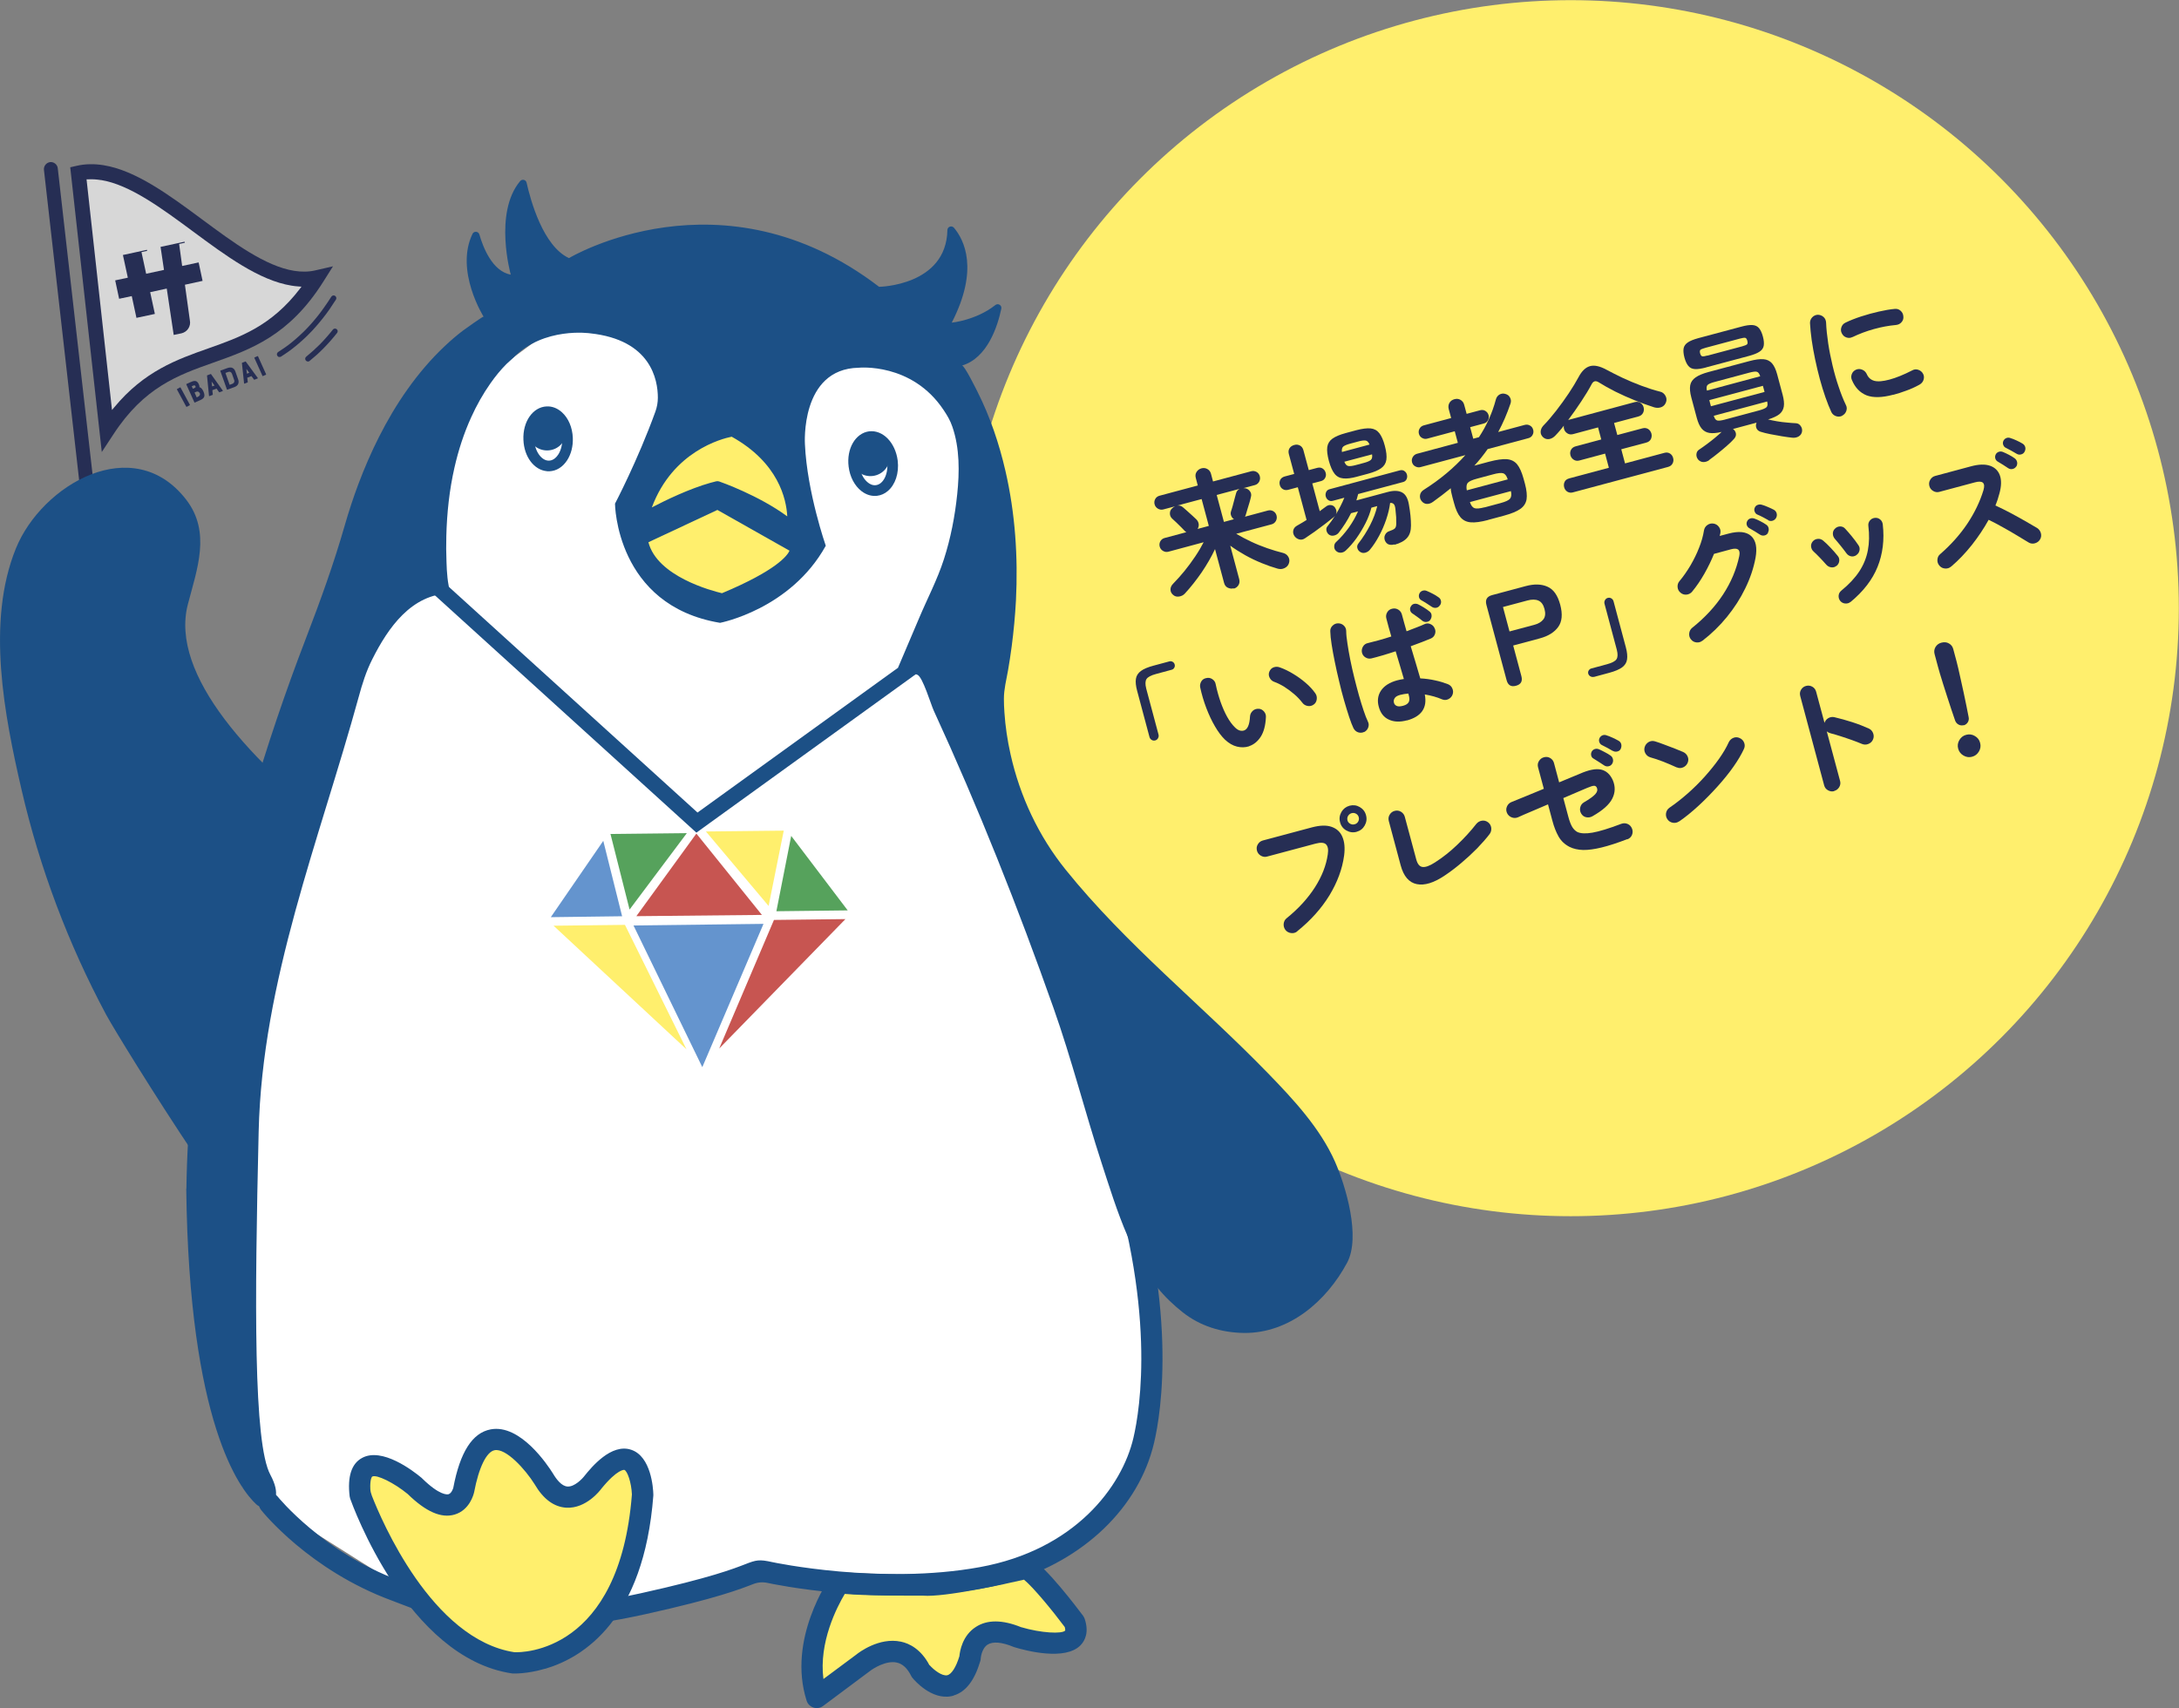 <?xml version="1.0" encoding="UTF-8"?>
<svg id="_レイヤー_2" data-name="レイヤー 2" xmlns="http://www.w3.org/2000/svg" viewBox="0 0 260.31 204.08">
  <rect x="0" y="0" width="260.31" height="204.08" fill="#808080" stroke="none"/>
  <defs>
    <style>
      .cls-1 {
        fill: #1c5086;
      }

      .cls-1, .cls-2, .cls-3, .cls-4, .cls-5, .cls-6, .cls-7, .cls-8 {
        stroke-width: 0px;
      }

      .cls-9 {
        fill: none;
        stroke: #1c5086;
        stroke-miterlimit: 10;
        stroke-width: 1.87px;
      }

      .cls-2 {
        fill: #d7d7d7;
      }

      .cls-3 {
        fill: #6494ce;
      }

      .cls-4 {
        fill: #c75551;
      }

      .cls-5 {
        fill: #ffef6d;
      }

      .cls-6 {
        fill: #56a25c;
      }

      .cls-7 {
        fill: #262e54;
      }

      .cls-8 {
        fill: #fff;
      }
    </style>
  </defs>
  <g id="layout">
    <g>
      <circle class="cls-5" cx="187.64" cy="72.67" r="72.65"/>
      <g>
        <path class="cls-7" d="M147.38,70.29c-.25.07-.48.04-.71-.07s-.37-.31-.44-.58l-1.08-4.03c-.43.92-.96,1.84-1.59,2.77-.64.93-1.31,1.78-2.02,2.55-.19.2-.42.31-.7.35-.28.04-.52-.03-.72-.22-.19-.17-.29-.38-.29-.62,0-.25.1-.48.33-.71.44-.45.89-.95,1.34-1.5.45-.55.87-1.13,1.27-1.72s.74-1.17,1.02-1.72l-4.2,1.13c-.23.06-.44.03-.65-.09s-.34-.3-.4-.52-.03-.44.08-.64c.12-.2.29-.33.52-.39l2.58-.69c-.06-.04-.12-.09-.19-.15-.09-.11-.24-.25-.42-.44-.19-.19-.38-.38-.58-.57-.2-.19-.37-.35-.5-.46-.18-.17-.27-.38-.27-.62,0-.24.08-.44.25-.6.11-.11.24-.19.36-.25l-1.39.37c-.23.06-.44.03-.65-.09-.2-.12-.34-.29-.4-.52s-.03-.44.08-.64.29-.33.52-.39l4.56-1.22-.24-.91c-.07-.27-.04-.51.1-.72.14-.21.33-.35.58-.42.25-.07.48-.04.7.08.22.12.37.31.44.58l.24.91,4.56-1.22c.23-.06.44-.03.64.08s.33.29.39.52c.06.23.03.44-.08.65-.12.21-.29.34-.51.4l-1.38.37s.07,0,.11,0c.04,0,.07,0,.11.01.24.04.44.17.58.37.14.2.18.42.11.66-.03.16-.09.38-.17.66-.08.27-.16.55-.25.82-.08.27-.15.49-.2.68-.01.04-.03.07-.04.11-.02.04-.04.07-.06.1l2.75-.74c.23-.06.44-.03.64.08.2.12.33.29.39.52.06.23.03.45-.08.65s-.29.34-.51.4l-4.23,1.13c.54.32,1.12.63,1.76.93.63.3,1.28.56,1.94.79.66.23,1.3.42,1.9.57.27.07.48.22.62.45.14.23.17.48.09.75-.08.28-.26.48-.53.61s-.55.15-.85.06c-.6-.17-1.23-.39-1.89-.66s-1.32-.58-1.96-.94c-.64-.36-1.24-.74-1.79-1.14l1.07,4c.07.27.04.51-.09.72-.13.21-.32.35-.57.42ZM140.62,60.41c.27-.04.51.04.72.22.11.09.27.23.48.42.21.19.41.38.62.56.21.19.36.33.47.44.17.17.26.35.29.56.03.21-.02.41-.13.59l1.34-.36-.86-3.21-2.92.78ZM146.22,62.36l1.19-.32c-.15-.1-.26-.24-.33-.41-.07-.17-.08-.34-.02-.53.06-.16.12-.38.2-.65.08-.27.15-.55.22-.83s.13-.49.17-.63c.06-.27.21-.46.44-.58l-2.74.73.86,3.21Z"/>
        <path class="cls-7" d="M166.58,65.05c-.26.07-.49.07-.69,0-.2-.07-.35-.24-.45-.48-.08-.23-.08-.46.03-.67.1-.21.27-.36.49-.43.33-.11.56-.22.67-.33s.17-.29.17-.56c0-.21,0-.48-.01-.79-.02-.31-.05-.64-.09-.97-.03-.28-.09-.47-.19-.58s-.24-.16-.44-.15c-.08.64-.24,1.3-.47,1.98-.23.68-.51,1.33-.85,1.96s-.7,1.18-1.1,1.66c-.14.17-.33.29-.55.35-.23.06-.43.03-.62-.1-.17-.11-.28-.26-.33-.46-.05-.2,0-.37.12-.53.56-.72,1.03-1.47,1.42-2.23.39-.77.67-1.52.84-2.25l-.7.19c-.15.6-.38,1.22-.7,1.85-.32.63-.68,1.23-1.09,1.81-.41.57-.84,1.06-1.28,1.47-.17.15-.36.24-.59.25s-.42-.07-.58-.23c-.14-.14-.21-.31-.2-.52,0-.21.07-.38.21-.51.55-.5,1.06-1.09,1.54-1.75.47-.67.83-1.31,1.09-1.93l-.83.22c-.21.42-.44.83-.69,1.22-.25.39-.52.77-.79,1.12-.14.17-.33.28-.56.33s-.43.01-.61-.12c-.15-.12-.25-.29-.29-.49-.04-.21.01-.38.15-.53.15-.18.3-.38.45-.59.15-.21.29-.42.43-.64-.03.03-.05.06-.08.09-.03.03-.06.06-.09.09-.28.23-.63.5-1.04.82-.41.31-.83.62-1.26.93-.43.3-.8.55-1.11.76-.23.16-.47.21-.71.14-.25-.07-.43-.21-.57-.41-.14-.22-.18-.44-.13-.67.05-.23.19-.41.43-.55.34-.19.72-.42,1.16-.69l-1.05-3.91-1.13.3c-.25.07-.46.04-.65-.07s-.31-.28-.37-.5c-.06-.23-.04-.44.06-.63.1-.19.28-.32.53-.39l1.13-.3-.64-2.38c-.07-.27-.04-.5.08-.69.12-.19.31-.32.56-.39.25-.07.47-.05.68.06s.34.29.42.56l.64,2.38,1.02-.27c.24-.06.45-.04.63.08.19.12.31.29.37.52.06.21.04.42-.07.61-.1.19-.27.32-.51.38l-1.02.27.89,3.32c.14-.1.27-.2.4-.3.13-.1.25-.19.37-.27.17-.13.37-.19.58-.16s.38.14.49.32c.18.28.21.54.09.79.41-.68.75-1.35,1.01-1.99l-1.38.37c-.2.05-.37.03-.53-.08-.16-.11-.26-.25-.31-.44s-.03-.36.05-.54c.08-.17.22-.28.42-.33l8.38-2.25c.21-.05.39-.03.54.08.16.11.26.25.31.44.05.19.03.37-.05.54-.08.17-.22.29-.43.34l-5.35,1.43c-.03.12-.07.24-.1.37-.03.12-.07.25-.11.39l3.72-1c.73-.2,1.31-.18,1.74.05.43.23.7.73.82,1.5.16.88.24,1.7.24,2.45,0,.62-.14,1.11-.46,1.47-.32.37-.82.64-1.51.83ZM162.14,56.95c-.69.19-1.25.26-1.68.21-.43-.04-.78-.23-1.04-.57-.26-.33-.48-.84-.67-1.52-.18-.69-.25-1.24-.19-1.66.06-.41.27-.75.62-1,.35-.25.87-.47,1.56-.66l1.31-.35c.69-.18,1.25-.25,1.68-.21.43.04.78.23,1.04.56.26.33.49.84.67,1.53.18.68.24,1.23.18,1.65-.06.42-.27.76-.62,1.01-.35.26-.87.47-1.56.66l-1.31.35ZM160.3,54.01l3.31-.89c-.12-.29-.28-.45-.46-.48-.19-.03-.48,0-.88.11l-.97.26c-.41.11-.69.23-.83.35-.14.12-.2.34-.16.65ZM161.97,55.57l.97-.26c.41-.11.69-.23.83-.36s.19-.35.14-.66l-3.31.88c.11.3.27.47.46.51.19.04.49,0,.91-.11Z"/>
        <path class="cls-7" d="M177.78,62.13c-.87.23-1.56.33-2.08.28-.52-.04-.93-.25-1.24-.62s-.56-.93-.76-1.69l-.18-.66c-.05-.21-.1-.4-.14-.58s-.06-.36-.07-.52c-.66.54-1.36,1.08-2.1,1.61-.27.2-.53.28-.78.26-.25-.02-.47-.15-.64-.39-.15-.21-.19-.45-.14-.7.05-.25.21-.46.48-.62,1.92-1.22,3.56-2.59,4.93-4.12l-5.35,1.43c-.22.06-.42.03-.63-.08s-.33-.28-.39-.49c-.06-.23-.03-.44.09-.64.12-.2.29-.32.5-.38l4.88-1.31-.37-1.38-3.28.88c-.22.06-.42.03-.62-.08-.2-.11-.32-.28-.38-.49-.06-.23-.03-.44.08-.63.11-.2.28-.32.49-.38l3.28-.88-.29-1.07c-.07-.28-.04-.53.09-.75.13-.22.33-.36.59-.43.27-.07.51-.05.73.08s.37.32.44.6l.29,1.07,1.61-.43c.23-.06.44-.04.63.08s.32.28.38.51c.06.22.03.42-.08.62-.11.2-.28.32-.51.38l-1.61.43.37,1.38.68-.18c.91-1.38,1.59-2.88,2.02-4.5.07-.27.22-.47.44-.6.22-.12.46-.15.73-.06.24.07.42.21.53.44.12.22.13.46.05.7-.21.62-.44,1.21-.68,1.77s-.51,1.11-.79,1.63l3.17-.85c.23-.06.44-.03.63.08.2.11.32.28.38.51.06.22.03.42-.08.62-.11.2-.28.32-.51.38l-4.85,1.3c-.5.71-1.02,1.37-1.59,1.98l1.79-.48c.88-.23,1.57-.33,2.09-.29.52.04.93.25,1.23.61.3.37.55.93.76,1.68l.18.66c.2.75.26,1.37.19,1.84-.08.47-.33.86-.76,1.16-.43.3-1.08.56-1.96.8l-1.9.51ZM175.22,58.59l4.9-1.31c-.13-.42-.32-.66-.54-.73-.23-.07-.64-.03-1.22.13l-1.9.51c-.58.15-.95.32-1.11.5s-.2.48-.12.91ZM177.37,60.62l1.9-.51c.59-.16.96-.33,1.12-.52.16-.19.2-.49.11-.91l-4.9,1.31c.13.41.32.65.55.73.24.08.64.04,1.22-.11Z"/>
        <path class="cls-7" d="M187.92,58.83c-.26.07-.48.04-.68-.08-.19-.12-.32-.3-.38-.53-.06-.24-.04-.46.06-.66s.29-.33.55-.4l4.73-1.27-.45-1.69-3.06.82c-.26.07-.49.04-.69-.09-.2-.13-.33-.31-.39-.53-.06-.24-.04-.46.07-.66s.29-.34.55-.41l3.06-.82-.38-1.44-2.98.8c-.26.07-.49.04-.69-.09-.21-.13-.34-.31-.4-.54-.03-.11-.04-.24-.02-.38-.16.22-.33.43-.5.62-.17.19-.33.38-.5.55-.21.23-.46.38-.73.43s-.52-.02-.73-.2c-.22-.2-.32-.42-.31-.68.01-.26.12-.49.3-.7.51-.52,1.03-1.13,1.56-1.81.53-.68,1.03-1.38,1.5-2.08.47-.71.86-1.35,1.17-1.93.38-.72.83-1.16,1.36-1.31.53-.15,1.19,0,1.98.43.56.3,1.19.62,1.9.96.71.33,1.46.65,2.24.94.78.29,1.54.54,2.27.72.26.06.46.21.61.46s.18.5.1.76c-.1.3-.28.51-.55.62-.27.11-.57.12-.88.03-.75-.24-1.52-.52-2.32-.84-.8-.32-1.57-.67-2.32-1.04-.75-.38-1.41-.75-2-1.12-.36-.22-.64-.14-.84.26-.32.61-.74,1.29-1.24,2.05-.5.76-1.02,1.5-1.56,2.22.03-.02.07-.04.13-.05l7.82-2.1c.26-.07.49-.04.68.08s.33.3.39.54.04.46-.07.67-.29.35-.55.42l-2.91.78.39,1.44,3-.8c.26-.07.48-.04.68.08.19.12.32.31.39.54.06.23.04.45-.06.66-.1.21-.29.35-.54.42l-3,.8.45,1.69,4.7-1.26c.26-.07.48-.04.67.08.19.12.32.3.38.54.06.23.04.44-.07.65-.11.21-.29.34-.54.41l-11.36,3.04Z"/>
        <path class="cls-7" d="M203.8,43.91c-.54.14-.97.21-1.31.19-.34-.02-.6-.14-.79-.37-.19-.22-.35-.56-.47-1-.12-.45-.15-.82-.1-1.11.06-.29.23-.52.51-.71.28-.19.69-.35,1.23-.5l5.16-1.38c.55-.15.98-.21,1.32-.19.33.02.59.14.78.36.19.22.35.56.47,1.01.12.44.15.81.1,1.1s-.22.53-.5.71c-.28.19-.69.35-1.23.5l-5.16,1.38ZM204.23,54.95c-.24.18-.48.26-.73.26-.24,0-.45-.1-.63-.29-.16-.2-.23-.42-.21-.65.02-.23.12-.41.31-.54.25-.17.55-.37.88-.62.33-.24.66-.5.98-.76.32-.26.6-.51.84-.74-.59.14-1.08.18-1.46.12-.38-.06-.69-.24-.93-.53-.24-.29-.43-.72-.58-1.28l-.65-2.43c-.16-.6-.2-1.08-.13-1.46s.29-.69.65-.94c.36-.25.87-.46,1.54-.64l4.9-1.31c.67-.18,1.22-.25,1.65-.22.43.03.77.2,1.03.49.25.29.46.73.62,1.33l.65,2.43c.15.57.2,1.04.14,1.41s-.24.68-.54.92c-.3.23-.75.44-1.34.62.32.08.68.15,1.08.22s.79.12,1.19.15c.4.04.75.07,1.05.08.24.01.43.12.57.32.15.2.2.42.17.66-.04.26-.17.45-.39.59-.22.13-.47.19-.77.16-.35-.04-.76-.09-1.23-.17s-.93-.16-1.39-.25-.86-.19-1.2-.3c-.23-.08-.39-.22-.47-.42s-.08-.4,0-.62l.02-.04-2.83.76.04.02c.18.14.29.32.32.53s-.04.41-.2.6c-.23.26-.52.55-.88.86-.36.31-.72.62-1.09.91-.37.3-.7.55-1,.76ZM203.99,42.49l4.11-1.1c.33-.09.53-.17.61-.25.07-.07.08-.21.03-.42-.06-.21-.13-.32-.24-.35s-.32,0-.65.09l-4.11,1.1c-.32.09-.52.17-.6.24-.08.08-.09.22-.04.42.06.21.14.32.24.35.11.03.32,0,.64-.09ZM203.91,46.67l6.37-1.71c-.1-.32-.23-.49-.41-.54s-.48,0-.9.11l-4.14,1.11c-.42.11-.7.23-.83.35-.13.12-.16.35-.09.67ZM204.4,48.54l6.4-1.71-.2-.73-6.4,1.71.19.73ZM206.04,50.14l4.14-1.11c.43-.12.71-.24.85-.37s.16-.36.08-.69l-6.38,1.71c.1.33.23.51.41.56.17.05.48.01.91-.1Z"/>
        <path class="cls-7" d="M220.06,49.69c-.25.11-.49.12-.74.03-.24-.09-.43-.25-.54-.48-.23-.5-.47-1.09-.71-1.78-.24-.68-.46-1.41-.67-2.18-.21-.77-.39-1.55-.56-2.35-.17-.79-.3-1.56-.41-2.3-.1-.74-.17-1.41-.2-2.01-.01-.26.07-.49.25-.69s.4-.3.66-.32c.26,0,.49.08.69.25s.3.4.32.67c.03.78.12,1.6.25,2.48s.31,1.76.52,2.65c.21.89.45,1.74.73,2.55.27.82.56,1.55.87,2.19.12.23.13.47.04.72-.09.25-.26.43-.49.55ZM221.3,40.27c-.23.12-.47.14-.72.05-.25-.08-.43-.25-.55-.49-.12-.23-.14-.48-.05-.73.08-.25.25-.44.49-.55.55-.27,1.17-.51,1.87-.74s1.41-.42,2.11-.58,1.34-.27,1.9-.32c.27-.03.5.04.7.22s.31.39.33.67c.03.27-.04.5-.22.7-.17.2-.39.3-.65.33-.87.08-1.76.24-2.65.49-.9.25-1.75.57-2.56.96ZM226.18,47.16c-1.34.36-2.4.38-3.19.08-.78-.31-1.37-.92-1.75-1.82-.11-.24-.11-.48-.02-.72.09-.24.26-.42.51-.53.24-.1.48-.1.73,0,.25.1.42.27.54.51.18.43.48.7.9.82.42.12,1.03.07,1.85-.15.77-.21,1.67-.57,2.7-1.1.23-.13.47-.15.73-.06.25.09.44.25.56.48.12.23.13.47.05.72s-.25.44-.48.57c-.52.29-1.05.53-1.59.72-.54.2-1.05.37-1.53.49Z"/>
        <path class="cls-7" d="M138.01,88.47c-.16.04-.3.02-.43-.06s-.22-.2-.26-.35l-1.47-5.5c-.16-.59-.21-1.07-.15-1.45.06-.38.26-.69.6-.94.34-.25.85-.46,1.53-.64l1.86-.5c.14-.04.28-.02.4.05s.21.18.24.32c.04.13.02.26-.05.39-.07.12-.18.21-.32.24l-1.85.5c-.6.16-.98.36-1.14.6s-.17.62-.04,1.14l1.47,5.5c.04.15.02.3-.06.44s-.19.22-.33.26Z"/>
        <path class="cls-7" d="M149.23,89.17c-.47.15-.95.16-1.45.04-.5-.12-.98-.4-1.45-.84-.4-.39-.8-.91-1.18-1.57-.39-.66-.73-1.39-1.04-2.2s-.55-1.63-.73-2.46c-.05-.26,0-.5.13-.72.13-.22.33-.35.6-.4.26-.06.5-.02.72.13.22.15.36.35.4.61.15.73.35,1.43.58,2.1.24.67.5,1.27.79,1.79.29.52.6.94.92,1.25.35.36.71.49,1.07.39.44-.13.69-.69.74-1.69.02-.26.13-.48.32-.66.19-.18.43-.26.7-.25.26,0,.47.12.65.32.17.2.25.43.23.69-.05.98-.25,1.76-.62,2.33-.37.57-.83.94-1.39,1.13ZM156.93,84.19c-.22.16-.46.21-.73.16-.26-.05-.47-.18-.63-.4-.26-.34-.57-.67-.94-.99-.37-.32-.76-.61-1.18-.88-.42-.26-.83-.47-1.23-.61-.25-.09-.43-.26-.55-.5-.12-.24-.13-.49-.02-.74.11-.25.28-.42.52-.5s.48-.08.74.02c.51.18,1.04.44,1.57.76.53.32,1.04.68,1.51,1.09.47.4.85.82,1.15,1.25.15.22.2.46.16.73-.04.27-.17.48-.38.62Z"/>
        <path class="cls-7" d="M162.96,87.46c-.24.11-.48.12-.72.04s-.42-.25-.55-.49c-.15-.32-.33-.77-.52-1.35-.19-.58-.39-1.23-.6-1.96-.21-.73-.41-1.49-.59-2.28-.19-.79-.37-1.57-.52-2.33s-.29-1.45-.38-2.08c-.1-.63-.15-1.15-.16-1.56-.02-.26.07-.49.26-.68.19-.19.41-.29.67-.29s.49.08.68.26c.19.18.29.4.29.67,0,.41.06.91.15,1.5.09.6.2,1.24.34,1.94s.3,1.41.48,2.13c.18.72.36,1.42.55,2.1.19.67.38,1.28.56,1.82.18.54.35.98.51,1.31.12.23.13.47.04.72-.09.25-.26.43-.5.55ZM168.08,86.07c-.83.22-1.54.2-2.15-.08-.61-.27-1.02-.79-1.22-1.55-.2-.73-.1-1.38.28-1.94.39-.56,1.02-.96,1.89-1.2.27-.07.54-.13.83-.17-.14-.48-.29-1.01-.46-1.57-.17-.57-.34-1.15-.52-1.74-.54.18-1.06.34-1.57.49-.51.15-.95.27-1.32.36-.26.06-.5.02-.72-.12-.22-.13-.36-.33-.42-.59-.05-.25,0-.49.13-.71.13-.22.33-.36.58-.41.36-.09.79-.2,1.28-.33.49-.13,1-.29,1.52-.46-.12-.39-.22-.76-.32-1.12-.1-.36-.19-.7-.27-1.02-.07-.26-.04-.5.09-.73.13-.23.32-.38.58-.44.26-.07.5-.04.73.09.23.13.38.33.45.58.09.32.18.65.27.99.1.34.19.68.29,1.03.43-.16.83-.31,1.2-.46.37-.14.68-.27.92-.38.23-.12.47-.13.71-.03.24.1.42.26.52.5.12.23.13.47.04.72s-.26.42-.5.52c-.28.12-.63.26-1.05.42-.42.16-.87.33-1.34.5.21.71.42,1.4.62,2.07.2.66.37,1.25.52,1.77.62.03,1.21.11,1.78.24.57.12,1.08.28,1.52.45.25.1.43.27.53.51.11.24.12.48.03.73-.09.25-.26.43-.5.55-.24.12-.49.13-.74.03-.3-.13-.63-.25-.99-.35-.36-.1-.72-.18-1.09-.24.32,1.6-.4,2.64-2.15,3.11ZM167.62,84.33c.33-.09.55-.23.66-.42s.12-.44.04-.75l-.08-.29c-.34.03-.66.08-.97.16-.32.09-.54.21-.65.38s-.15.34-.1.54c.05.2.17.33.34.4.17.08.43.07.76-.02ZM170.89,74.04c-.1.15-.25.24-.45.27-.2.03-.37-.02-.53-.14-.14-.12-.34-.28-.58-.45-.24-.17-.45-.32-.64-.45-.12-.09-.2-.21-.23-.38-.03-.16,0-.32.11-.47.09-.15.22-.24.38-.27.16-.03.33-.01.49.07.18.09.4.21.66.37.26.16.49.32.67.47.15.11.24.27.25.45.02.19-.03.36-.14.53ZM172.02,72.31c-.1.17-.24.27-.43.31-.19.03-.36,0-.52-.1-.16-.11-.37-.24-.61-.4s-.47-.29-.68-.41c-.13-.08-.22-.19-.26-.35-.04-.16-.02-.32.07-.49.08-.14.21-.24.37-.29.16-.05.33-.04.49.03.2.08.43.19.7.33s.5.28.69.42c.16.1.26.24.3.43.04.18,0,.36-.11.53Z"/>
        <path class="cls-7" d="M181.1,81.94c-.59.16-.96-.07-1.12-.68l-2.41-8.99c-.16-.61.06-.99.67-1.16l4.03-1.08c1.01-.27,1.87-.25,2.59.07.72.31,1.23,1.03,1.53,2.16s.22,2.01-.24,2.65c-.46.64-1.2,1.1-2.21,1.37l-3.17.85.98,3.66c.16.61-.05.99-.65,1.15ZM180.33,75.45l2.92-.78c.53-.14.9-.36,1.13-.67.23-.3.27-.72.13-1.24-.14-.52-.38-.85-.73-1-.35-.15-.79-.15-1.31-.01l-2.92.78.78,2.92Z"/>
        <path class="cls-7" d="M190.39,80.87c-.13.04-.27.02-.4-.06-.13-.07-.21-.18-.25-.31-.04-.14-.02-.28.06-.4.08-.12.18-.2.32-.23l1.85-.5c.6-.16.98-.36,1.14-.6.16-.24.17-.62.04-1.13l-1.47-5.5c-.04-.16-.02-.3.06-.44s.19-.22.33-.26c.15-.04.3-.02.43.06s.22.2.26.35l1.47,5.5c.16.59.2,1.07.14,1.46-.06.38-.26.69-.6.94-.34.24-.85.46-1.53.64l-1.85.5Z"/>
        <path class="cls-7" d="M203.38,76.55c-.21.17-.45.24-.72.21-.27-.03-.49-.15-.66-.37-.17-.21-.23-.45-.2-.72.03-.27.15-.49.36-.66,1.5-1.2,2.73-2.52,3.68-3.97.95-1.45,1.6-2.99,1.94-4.61.15-.75-.17-1.01-.98-.8l-2.04.55c-.32.79-.7,1.58-1.15,2.37s-.93,1.5-1.46,2.14c-.17.21-.4.33-.67.36-.28.02-.51-.05-.72-.23-.21-.17-.33-.4-.35-.67-.02-.28.05-.51.23-.72.47-.56.9-1.18,1.31-1.87.4-.69.75-1.39,1.03-2.12.29-.72.48-1.41.58-2.05.05-.28.18-.5.4-.65.22-.16.46-.22.74-.18.26.04.48.17.65.4.17.23.22.47.17.74,0,.05-.02.1-.04.16-.02.06-.03.12-.04.18l1.05-.28c1.24-.33,2.14-.23,2.71.29.57.53.74,1.39.52,2.61-.23,1.23-.64,2.45-1.23,3.65-.58,1.2-1.31,2.33-2.18,3.4-.87,1.07-1.85,2.02-2.94,2.86ZM211.22,63.66c-.1.17-.24.28-.43.32-.19.04-.37.01-.54-.1-.16-.11-.37-.24-.62-.39-.25-.15-.47-.28-.67-.39-.13-.08-.22-.19-.28-.35-.05-.16-.04-.32.05-.49.08-.15.2-.26.37-.31.16-.05.32-.04.48.01.2.07.43.17.7.31.27.14.51.27.7.41.16.1.26.24.3.42.04.18.02.37-.08.54ZM211.25,62.15c-.17-.1-.38-.21-.64-.35-.26-.13-.49-.25-.7-.33-.13-.06-.23-.18-.29-.34-.07-.16-.06-.33.02-.49.07-.15.18-.26.34-.31.16-.06.32-.07.48-.02.2.05.44.14.72.26s.52.23.73.34c.17.1.28.24.33.41.05.18.04.36-.05.54-.08.16-.21.28-.4.35s-.37.05-.55-.04Z"/>
        <path class="cls-7" d="M219.39,67.61c-.18.15-.39.21-.62.18-.24-.03-.43-.14-.59-.31-.26-.3-.52-.58-.79-.86-.27-.28-.5-.51-.71-.7-.19-.16-.29-.36-.32-.59s.04-.45.19-.63c.15-.18.35-.29.59-.31.24-.03.45.04.64.19.27.22.58.52.91.87.34.36.62.68.84.96.16.18.22.39.19.63-.03.24-.14.43-.33.59ZM221.76,66.34c-.21.13-.42.18-.64.13-.22-.05-.4-.17-.54-.36-.19-.27-.43-.57-.7-.91-.27-.34-.5-.6-.67-.8-.16-.18-.24-.38-.25-.62,0-.24.07-.44.24-.6.17-.18.38-.27.62-.28.24,0,.44.08.6.26.23.25.5.55.8.92.3.37.57.72.79,1.06.14.19.18.41.13.64-.05.23-.18.42-.38.55ZM221.07,71.92c-.18.15-.39.21-.64.19-.24-.02-.44-.13-.59-.31-.15-.19-.21-.41-.19-.64.02-.24.13-.43.31-.58.92-.75,1.64-1.52,2.16-2.31.51-.78.85-1.62,1.02-2.51.17-.89.19-1.87.06-2.92-.03-.24.03-.46.18-.64.15-.19.35-.29.58-.32.24-.03.45.03.64.18.19.15.29.35.32.59.21,1.84,0,3.54-.62,5.08-.62,1.54-1.7,2.94-3.24,4.21Z"/>
        <path class="cls-7" d="M233.08,67.7c-.2.17-.43.25-.71.23-.28-.02-.5-.13-.68-.34-.18-.21-.26-.45-.24-.72.02-.28.13-.5.33-.66,1.28-1.11,2.36-2.32,3.24-3.63.88-1.32,1.52-2.66,1.93-4.01.26-.88-.09-1.19-1.04-.93l-4.22,1.13c-.26.07-.5.04-.74-.1s-.39-.33-.46-.59c-.07-.27-.04-.52.1-.75.14-.24.33-.39.59-.46l4.28-1.15c.93-.25,1.68-.27,2.27-.07.58.2.98.59,1.18,1.15.2.56.19,1.28-.05,2.15-.06.24-.13.47-.21.72s-.18.49-.27.73c.58.27,1.18.56,1.8.89.62.33,1.21.66,1.77.98.56.32,1.02.6,1.41.82.23.15.38.36.45.62.07.27.04.52-.11.76-.14.23-.34.37-.61.45-.27.07-.52.04-.76-.11-.36-.21-.8-.48-1.34-.81-.54-.33-1.11-.66-1.71-.99-.6-.34-1.17-.64-1.71-.9-.57,1.03-1.23,2.02-2,3-.77.97-1.6,1.84-2.48,2.59ZM240.86,55.74c-.1.16-.25.26-.44.3-.19.04-.37,0-.53-.11s-.37-.24-.61-.4c-.25-.15-.47-.29-.66-.4-.13-.09-.22-.21-.26-.37s-.02-.32.07-.49c.08-.14.21-.24.37-.29.16-.05.33-.04.49.03.2.08.43.19.7.33s.5.28.69.42c.15.11.25.26.29.45.04.18,0,.36-.09.53ZM240.93,54.23c-.17-.11-.38-.23-.64-.37s-.49-.26-.7-.37c-.13-.06-.22-.18-.28-.34s-.05-.32.03-.49c.08-.15.2-.26.35-.32.16-.06.31-.06.47,0,.2.06.44.15.72.28.28.13.52.25.73.38.17.1.28.24.33.42.05.18.02.36-.07.54-.08.16-.21.28-.4.33-.19.06-.37.04-.54-.06Z"/>
        <path class="cls-7" d="M154.97,111.29c-.21.17-.45.23-.72.2-.27-.03-.5-.15-.68-.36-.17-.22-.24-.47-.22-.74.03-.28.14-.5.35-.67,1.42-1.15,2.54-2.38,3.38-3.69s1.35-2.62,1.54-3.94c.09-.58.02-.97-.21-1.2-.22-.22-.64-.25-1.25-.09l-5.8,1.55c-.26.07-.5.03-.74-.11s-.39-.34-.46-.6c-.07-.27-.04-.52.1-.75s.33-.39.59-.46l5.87-1.57c.95-.25,1.73-.28,2.34-.07.61.21,1.05.6,1.3,1.19.26.59.33,1.34.21,2.26-.22,1.61-.81,3.18-1.75,4.74-.95,1.55-2.23,2.99-3.86,4.3ZM162.07,99.39c-.43.12-.84.06-1.23-.16s-.64-.55-.75-.98c-.12-.43-.06-.84.16-1.23.22-.38.55-.63.98-.75.42-.11.83-.06,1.21.16.38.22.64.55.75.98.12.43.06.84-.16,1.23-.22.39-.54.63-.97.75ZM161.83,98.49c.19-.05.33-.16.42-.32.09-.16.12-.34.07-.52-.05-.19-.16-.33-.32-.42s-.34-.12-.52-.07c-.19.05-.33.16-.43.32-.1.16-.12.34-.08.53s.16.32.33.42c.17.09.35.11.53.06Z"/>
        <path class="cls-7" d="M172.58,104.62c-1.29.87-2.4,1.21-3.33,1.02-.93-.19-1.57-.94-1.92-2.24l-1.42-5.3c-.07-.27-.04-.52.1-.75.14-.24.34-.39.6-.46.27-.07.52-.04.75.1s.39.34.46.6l1.37,5.1c.15.55.39.85.74.9.35.05.85-.12,1.51-.55.92-.59,1.81-1.29,2.67-2.12.86-.82,1.61-1.65,2.26-2.48.18-.21.4-.34.67-.38.27-.04.52.03.74.2.21.16.33.38.37.65.03.27-.03.52-.19.74-.42.55-.93,1.13-1.5,1.72-.58.59-1.2,1.16-1.86,1.72s-1.33,1.07-2.02,1.53Z"/>
        <path class="cls-7" d="M194.39,100.27c-1.17.45-2.19.78-3.05.99s-1.6.31-2.22.3c-.62-.02-1.16-.14-1.62-.37-.58-.3-1.01-.71-1.31-1.24s-.54-1.15-.73-1.86l-.53-1.98c-.68.29-1.34.57-1.99.85-.64.27-1.18.5-1.61.7-.25.1-.5.1-.75,0-.25-.1-.44-.28-.55-.52-.11-.26-.12-.51-.01-.76.1-.25.28-.43.53-.54.45-.18,1.02-.41,1.72-.7.7-.29,1.42-.58,2.16-.89l-.69-2.57c-.07-.27-.04-.52.11-.75.14-.23.34-.38.6-.45.27-.07.52-.04.75.1.23.14.38.34.45.61l.61,2.29c.58-.25,1.1-.46,1.54-.64.44-.18.75-.31.92-.38,1.06-.47,1.9-.64,2.53-.51.63.14,1.1.56,1.42,1.27.32.75.3,1.49-.06,2.2-.36.72-1.15,1.42-2.37,2.11-.23.13-.48.17-.74.12-.26-.05-.46-.2-.6-.43-.14-.23-.18-.47-.12-.74s.2-.46.44-.61c.69-.4,1.14-.73,1.36-.98.22-.25.29-.48.21-.7-.06-.19-.17-.29-.33-.3s-.45.08-.87.26c-.21.09-.57.24-1.08.46-.51.21-1.09.46-1.75.75l.6,2.24c.15.56.31.96.47,1.22.16.26.36.45.58.58.41.2,1.02.23,1.83.09.81-.14,1.96-.49,3.46-1.06.26-.09.52-.08.76.03s.41.3.51.56c.1.25.09.5-.01.75-.11.25-.29.42-.56.52ZM192.59,91.26c-.09.16-.23.26-.43.3-.19.04-.37,0-.53-.11s-.37-.24-.61-.4c-.25-.15-.47-.29-.67-.42-.13-.07-.22-.19-.26-.35s-.02-.32.07-.49c.08-.14.21-.24.37-.29.16-.05.33-.04.49.03.19.08.42.2.69.34.28.14.51.28.7.42.15.1.24.25.28.44.04.19,0,.37-.1.54ZM192.67,89.73c-.17-.1-.38-.22-.63-.36-.25-.14-.49-.26-.7-.36-.13-.07-.22-.18-.28-.34s-.05-.32.03-.49c.08-.15.2-.26.35-.32.16-.06.31-.06.47,0,.2.06.44.15.72.28.28.13.52.25.73.37.17.1.28.24.32.42.04.18.02.36-.06.54-.08.17-.21.27-.4.32-.19.05-.37.03-.54-.07Z"/>
        <path class="cls-7" d="M200.29,91.69c-.48-.22-1.01-.45-1.59-.68-.58-.22-1.1-.4-1.55-.52-.26-.08-.46-.24-.59-.48-.13-.24-.16-.48-.08-.75.08-.26.24-.46.48-.6.23-.13.48-.16.75-.08.33.1.7.23,1.12.39.42.16.83.31,1.24.47.4.16.73.29,1,.41.25.11.43.29.54.54.11.25.11.5,0,.76-.11.25-.29.43-.54.54-.25.11-.5.11-.75,0ZM200.59,98.14c-.22.16-.47.21-.74.17-.27-.05-.49-.18-.65-.41s-.21-.47-.17-.74c.05-.27.18-.49.41-.65.75-.51,1.48-1.09,2.21-1.73.73-.65,1.41-1.32,2.04-2.03s1.2-1.41,1.69-2.11.87-1.35,1.14-1.95c.12-.25.31-.43.56-.53.25-.1.5-.09.75.03.25.11.43.29.53.55.1.25.09.51-.03.76-.29.63-.7,1.33-1.24,2.1-.54.77-1.17,1.55-1.89,2.35s-1.46,1.56-2.25,2.29-1.57,1.37-2.35,1.91Z"/>
        <path class="cls-7" d="M219.12,94.53c-.26.07-.5.03-.74-.1s-.39-.33-.46-.59l-2.86-10.68c-.07-.27-.04-.52.1-.75.14-.23.33-.38.59-.45.27-.07.52-.04.75.09.23.13.39.33.46.6l1,3.72c.08-.24.23-.43.45-.56s.46-.17.71-.12c.69.16,1.41.36,2.16.6.74.24,1.4.5,1.97.76.25.11.42.3.52.56.1.27.09.53-.03.78-.11.24-.3.41-.56.51-.26.1-.52.09-.77-.02-.35-.15-.75-.3-1.19-.46s-.89-.3-1.33-.45c-.44-.14-.84-.26-1.2-.35-.19-.05-.34-.13-.46-.24l1.59,5.93c.07.26.04.5-.1.74-.14.23-.34.39-.61.46Z"/>
        <path class="cls-7" d="M234.58,86.65c-.21.05-.41.03-.6-.07-.19-.1-.33-.26-.41-.47-.14-.38-.29-.82-.45-1.32-.16-.5-.33-1.01-.5-1.53-.17-.52-.33-1.02-.48-1.5-.15-.48-.28-.9-.39-1.27-.11-.37-.19-.64-.23-.81l-.41-1.53c-.08-.3-.04-.58.11-.84.16-.26.39-.44.71-.52.33-.09.63-.06.89.09.27.15.44.37.52.67l.41,1.53c.05.18.11.45.2.82.08.38.18.81.29,1.3.11.49.22,1,.34,1.54.12.54.23,1.06.33,1.58.1.51.19.97.27,1.37.05.22.01.42-.1.61-.12.19-.28.31-.5.37ZM235.6,90.42c-.36.1-.7.05-1.03-.14-.33-.19-.54-.46-.64-.82-.1-.36-.05-.71.14-1.03s.46-.54.82-.63c.36-.1.71-.05,1.03.14.33.19.54.46.63.82.1.36.05.71-.14,1.03s-.46.54-.82.63Z"/>
      </g>
      <g>
        <g>
          <g>
            <path class="cls-7" d="M8.38,19.99l.79-.18c1-.23,2.08-.25,3.2-.07,3.87.62,7.89,3.6,11.78,6.48,3.71,2.75,7.54,5.59,10.99,6.14.89.14,1.74.13,2.51-.05l2.13-.49-1.16,1.84c-4.07,6.46-8.66,8.08-13.11,9.66-4.27,1.51-8.29,2.94-11.97,8.59l-1.38,2.1-3.77-34.03Z"/>
            <path class="cls-7" d="M33.35,42.66c-.09-.01-.17-.07-.22-.15-.1-.15-.05-.35.1-.45.28-.18.55-.36.82-.55.28-.19.55-.4.82-.62.27-.22.54-.45.8-.69.27-.24.54-.5.8-.76.27-.28.54-.56.79-.85.26-.3.53-.62.78-.94.26-.33.52-.68.77-1.05.26-.36.52-.75.77-1.15.1-.15.3-.2.45-.1s.2.3.1.45c-.26.4-.52.8-.78,1.18-.26.36-.52.73-.8,1.07-.26.33-.54.66-.81.97-.26.3-.54.6-.82.88-.27.28-.55.54-.83.79-.27.24-.55.49-.83.71-.27.22-.56.44-.84.64-.28.19-.56.39-.85.57-.07.04-.15.06-.22.04h0Z"/>
            <path class="cls-7" d="M36.73,43.19c-.08-.01-.15-.06-.2-.12-.11-.14-.09-.34.05-.45.55-.45,1.09-.93,1.61-1.45.54-.55,1.07-1.15,1.58-1.79.11-.14.31-.16.45-.05s.16.31.05.45c-.52.66-1.07,1.28-1.63,1.85-.53.54-1.09,1.04-1.66,1.5-.07.06-.17.08-.26.07h0Z"/>
            <path class="cls-7" d="M10.75,63.36c-.36-.06-.65-.35-.7-.73L5.25,20.3c-.05-.45.28-.87.73-.93.45-.05.87.28.92.73l4.81,42.34c.05.45-.28.87-.73.92-.08.01-.15,0-.23,0h0Z"/>
            <g>
              <path class="cls-7" d="M22.26,48.61l-1.12-2.07s0-.03,0-.05l.37-.2s.03,0,.05,0l1.12,2.07s0,.03,0,.05l-.37.2s-.03,0-.05-.02h0Z"/>
              <path class="cls-7" d="M23.86,46.27c.18.06.32.24.44.5.13.29.16.52.07.69-.08.16-.26.27-.45.35l-.65.29s-.03,0-.04-.01l-.97-2.15s0-.03,0-.05l.53-.24c.18-.08.38-.15.54-.13.2.03.33.19.42.39.06.13.09.25.08.36h.02ZM23.04,46.45l.21-.09c.1-.05.15-.1.1-.22s-.16-.11-.3-.05l-.14.06.13.3h0ZM23.85,46.97c-.07-.16-.24-.24-.41-.16-.03.01-.05.02-.2.09l.26.58.13-.06c.18-.08.33-.24.23-.46h0Z"/>
              <path class="cls-7" d="M24.75,44.85l.42-.16h.03s1.42,1.99,1.42,1.99c0,0,0,.04-.02.05l-.39.14h-.03s-.31-.44-.31-.44l-.5.19.05.53s0,.02-.01.03l-.4.15s-.04,0-.04-.02l-.24-2.43s0-.02.01-.03ZM25.62,46.06l-.34-.46.06.57.29-.1h0Z"/>
              <path class="cls-7" d="M27.8,43.98c.15.08.26.23.33.44l.32.91c.15.41,0,.76-.44.92l-.86.31s-.03,0-.04-.02l-.79-2.22s0-.03.01-.04l.86-.31c.24-.08.44-.08.6,0h0ZM27.72,44.68c-.08-.22-.24-.32-.48-.23l-.31.11.5,1.42.31-.11c.21-.07.31-.26.23-.48l-.25-.71Z"/>
              <path class="cls-7" d="M28.9,43.35l.42-.16h.03s1.45,1.98,1.45,1.98c0,0,0,.04-.02.05l-.39.15h-.03s-.32-.43-.32-.43l-.5.19.06.53s0,.02-.01.03l-.39.15s-.04,0-.04-.02l-.26-2.43s0-.02.01-.03h0ZM29.78,44.54l-.35-.46.07.57.28-.11h0Z"/>
              <path class="cls-7" d="M31.36,44.92l-.97-2.15s0-.03,0-.05l.38-.17s.04,0,.05.02l.97,2.15s0,.04-.02.05l-.38.17s-.03,0-.04-.01Z"/>
            </g>
            <path class="cls-2" d="M12.07,21.52c-.54-.09-1.06-.12-1.55-.09h-.18s3.04,27.56,3.04,27.56l.26-.31c3.58-4.33,7.47-5.72,11.24-7.05,3.88-1.37,7.54-2.68,10.95-7.13l.19-.25-.32-.02c-.28-.02-.57-.05-.87-.1-3.87-.62-7.89-3.6-11.78-6.48-3.72-2.75-7.55-5.59-10.99-6.14h0Z"/>
            <path class="cls-7" d="M23.71,31.36l-1.95.42-.36-2.63.68-.15-.03-.12-2.87.62v.06h.01l.4,2.69-2.13.46-.56-2.59.68-.15-.03-.12-2.87.62.03.12h0l.56,2.59-1.51.32.47,2.2,1.51-.32.56,2.6,2.2-.47-.56-2.6,1.98-.43.83,5.54.92-.19c.71-.16,1.16-.85,1.01-1.56l-.59-4.25,2.11-.46-.47-2.2h0Z"/>
          </g>
          <path class="cls-1" d="M34.59,151.62c-2.31,1.7-20.3-27.38-21.92-30.4-4.52-8.45-7.93-17.5-10.09-26.84-2.06-8.91-4.25-20.06-.68-28.85,3.1-7.64,14.04-13.99,20.34-5.83,3,3.89,1.3,8.29.2,12.52-4.34,16.8,38.47,41.99,52.65,47.24,0,0-40.5,32.17-40.5,32.17Z"/>
          <g>
            <g>
              <g>
                <path class="cls-5" d="M100.29,189.07s-4.9,6.91-2.72,13.74l5.51-4.11s4.56-3.68,6.91.98c0,0,4,4.89,5.89-1.55,0,0,.17-4.77,5.67-2.51,0,0,8.27,2.51,6.81-1.8,0,0-4.14-5.56-5.77-6.44,0,0-9.59,2.26-12.26,2,0,0-8.86.04-10.04-.3Z"/>
                <path class="cls-1" d="M113.93,202.6c-.09.03-.18.05-.27.07-2.39.48-4.43-1.91-4.65-2.18-.06-.07-.11-.15-.15-.23-.47-.94-1.04-1.46-1.74-1.61-1.25-.27-2.79.69-3.24,1.05l-5.55,4.14c-.33.25-.76.32-1.15.19-.39-.13-.7-.43-.82-.83-2.34-7.34,2.68-14.55,2.9-14.86.31-.44.87-.64,1.39-.49.73.18,5.5.27,9.68.25.04,0,.09,0,.13,0,1.8.18,8.07-1.08,11.84-1.97.31-.07.63-.03.9.12,1.78.97,5.46,5.84,6.18,6.8.08.11.14.23.19.35.56,1.64.04,2.64-.48,3.18-1.83,1.89-6.51.66-7.9.24-.04-.01-.08-.03-.11-.04-1.4-.58-2.47-.67-3.1-.27-.73.47-.82,1.64-.82,1.65,0,.11-.02.21-.05.31-.68,2.31-1.74,3.69-3.17,4.11ZM111.05,198.96c.52.59,1.49,1.33,2.1,1.21.51-.1,1.06-.95,1.46-2.27.06-.62.36-2.48,1.98-3.51,1.36-.88,3.17-.86,5.38.03,2.43.72,4.92.83,5.28.41h0s.03-.12-.05-.42c-1.48-1.98-3.74-4.73-4.87-5.66-2.21.51-9.48,2.12-12.06,1.91-1.84,0-7,.01-9.35-.21-.93,1.56-3.12,5.78-2.55,10.17l3.94-2.93c.23-.19,2.69-2.1,5.33-1.53.99.21,2.38.88,3.4,2.82ZM100.29,189.07h0s0,0,0,0ZM100.29,189.07h0s0,0,0,0Z"/>
              </g>
              <path class="cls-8" d="M42.3,77.32l-15.5,38.44-2.37,36.77,4.53,25.17,17.69,11.14,26.87,2.4,17.89-4.12s25.33,2.91,33.15-1.22c5.33-2.82,7.15-6.49,11.52-12.27,2.11-2.8,2.08-12.29.94-15.61l-1.31-14.17-15.51-45.67-7.39-18.24,4.98-20.96s-5.58-15.47-7.93-17.12c-2.36-1.65-9.4-1.54-9.4-1.54l-10.2,1.48-13-4.33-10.73,1.4-9.34,6.9-7.64,15.47-6.74,11.16-.49,4.91Z"/>
              <path class="cls-1" d="M22.25,142.04c.33,28.09,6.43,35.92,8.37,37.71.39.36.98.45,1.45.2.74-.39,1.5-1.36.23-3.73-2.03-3.76-1.88-20.64-1.4-41,.42-18.04,7.24-34.78,11.95-51.94.42-1.55.89-3.06,1.62-4.5,1.88-3.75,4.68-7.81,9.34-7.88-.35-1.26-.43-2.46-.47-3.77-.04-1.03-.05-2.06-.02-3.09.07-2.74.36-5.48.97-8.16.47-2.07,1.12-4.09,2-6.02.64-1.42,1.41-2.79,2.31-4.07.57-.81,1.2-1.59,1.91-2.3.25-.25.54-.47.79-.72,3.65-3.77,9.22-2.94,9.22-2.94,7.25.78,8.07,5.55,8.07,7.69,0,.56-.1,1.12-.29,1.65-2.11,5.84-4.83,11.01-4.83,11.01,0,0,.09,12.17,12.55,14.24,0,0,8.41-1.6,12.63-9.21,0,0-2.23-6.38-2.49-12.13,0,0-.59-9,6.41-9.14,0,0,6.37-.67,10.17,5.07.42.63.78,1.23,1.03,1.97.89,2.57.86,5.43.58,8.09-.27,2.61-.78,5.26-1.59,7.76-.78,2.43-1.99,4.72-2.97,7.05-.83,1.96-1.67,3.92-2.5,5.88l2.31.87c.63.25,1.61,3.54,1.94,4.26,5.36,11.66,10.07,23.52,14.33,35.59,2.15,6.08,3.73,12.33,5.72,18.45,1.83,5.61,3.79,12.34,8.13,16.5.5.48,1.02.94,1.57,1.37,2.08,1.65,4.62,2.43,7.3,2.47,5.43.06,9.88-3.8,12.34-8.39,1.65-3.08-.16-9.15-1.44-12.06-1.78-4.02-4.97-7.45-8-10.57-7.98-8.22-16.97-15.38-24.18-24.33-3.24-4.02-5.47-8.78-6.59-13.81-.37-1.65-.62-3.33-.73-5.01-.04-.53-.06-1.06-.06-1.6,0-1.17.29-2.23.49-3.38.17-.96.31-1.91.44-2.88.24-1.83.41-3.66.51-5.5.26-5.19-.09-10.42-1.26-15.49-.75-3.24-1.82-6.43-3.32-9.41-.11-.21-1.59-3.24-1.87-3.16,3.06-.9,4.27-4.74,4.7-6.79.09-.41-.38-.7-.71-.44-2.32,1.83-5.21,2.1-5.21,2.1,3.27-6.35,1.49-9.88.27-11.33-.27-.32-.78-.14-.79.27-.13,6.67-8.16,6.78-8.16,6.78-18.78-14.4-37.05-3.43-37.05-3.43-3.1-1.44-4.59-6.92-5.06-9.01-.08-.37-.54-.47-.78-.18-3.18,3.81-1.11,11.17-1.11,11.17-2.2-.41-3.3-3.24-3.75-4.8-.11-.39-.65-.44-.82-.08-2.13,4.41,1.32,9.89,1.32,9.89-.04-.06-2.22,1.49-2.42,1.64-.77.58-1.5,1.21-2.2,1.87-1.67,1.57-3.15,3.32-4.47,5.18s-2.4,3.71-3.4,5.68c-.92,1.82-1.73,3.69-2.45,5.6-.61,1.62-1.15,3.27-1.63,4.93-1.33,4.65-2.92,9.03-4.65,13.54-2.45,6.37-4.64,12.84-6.55,19.39-4.4,15.04-7.52,30.66-7.73,46.37"/>
              <g>
                <path class="cls-1" d="M65.34,56.3c-1.52-.13-2.73-1.7-2.81-3.74-.1-2.17,1.12-3.93,2.78-4,.66-.03,1.29.22,1.83.71.77.7,1.24,1.81,1.29,3.04h0c.04,1-.2,1.95-.68,2.69-.53.81-1.27,1.27-2.1,1.31-.1,0-.2,0-.3,0ZM65.5,49.83s-.09,0-.13,0c-.91.04-1.63,1.27-1.56,2.68.06,1.41.89,2.57,1.79,2.53.55-.02.92-.47,1.09-.73.33-.51.51-1.22.47-1.94h0c-.04-.88-.37-1.68-.88-2.15-.17-.16-.44-.34-.78-.37Z"/>
                <path class="cls-1" d="M67.6,51.57c.05,1.19-.91,2.2-2.15,2.25-1.24.05-2.29-.87-2.34-2.05-.05-1.19.91-2.2,2.15-2.26,1.24-.05,2.29.87,2.34,2.06Z"/>
              </g>
              <g>
                <path class="cls-1" d="M106.06,58.67c-.36.31-.79.51-1.27.57-.65.08-1.3-.11-1.88-.56-.82-.64-1.38-1.7-1.53-2.92-.27-2.15.81-4,2.44-4.22,1.64-.2,3.14,1.33,3.42,3.48.19,1.53-.3,2.91-1.18,3.65ZM103.39,53.08c-.55.47-.88,1.46-.74,2.52t0,0c.11.87.5,1.65,1.05,2.07.21.17.55.35.94.3.9-.11,1.52-1.39,1.34-2.8-.18-1.4-1.09-2.49-2-2.37-.22.03-.42.12-.6.27ZM102.01,55.68h0s0,0,0,0Z"/>
                <path class="cls-1" d="M101.78,55.01c.14,1.18,1.27,2.02,2.5,1.86,1.23-.16,2.11-1.24,1.97-2.42-.15-1.19-1.27-2.02-2.5-1.86-1.23.15-2.11,1.24-1.96,2.42Z"/>
              </g>
              <g>
                <path class="cls-5" d="M76.74,64.42l8.98-4.21,9.29,5.25s.73,2.18-8.7,6.09c0,0-8.79-1.78-9.57-7.13Z"/>
                <path class="cls-1" d="M86.49,72.16c-.1.03-.2.03-.3.01-.38-.08-9.24-1.94-10.07-7.66-.04-.28.11-.55.36-.67l8.98-4.21c.18-.09.4-.08.58.02l9.29,5.25c.14.08.24.2.29.35.21.64.19,3.04-9.06,6.88-.02,0-.05.02-.07.02ZM77.46,64.78c1.04,4.1,7.6,5.82,8.79,6.1,6.5-2.72,7.81-4.49,8.07-5.08l-8.62-4.87-8.24,3.86Z"/>
              </g>
              <g>
                <path class="cls-5" d="M76.79,61.95s5.02-2.87,8.92-3.82c0,0,5.54,1.93,8.94,4.86,0,0,1.02-7.07-7.13-11.47,0,0-8.26,1.22-10.73,10.43Z"/>
                <path class="cls-1" d="M94.82,63.6c-.2.06-.43.01-.59-.13-2.94-2.53-7.6-4.32-8.56-4.68-3.74.96-8.52,3.68-8.57,3.71-.22.13-.5.11-.7-.05-.2-.16-.29-.42-.23-.67,2.54-9.5,11.16-10.88,11.25-10.9.14-.02.27,0,.4.07,8.45,4.56,7.47,12.05,7.46,12.12-.03.23-.19.42-.41.5-.02,0-.03.01-.05.02ZM84.91,57.68c.22-.06.44-.12.65-.17.12-.03.24-.02.36.02.21.07,4.72,1.66,8.13,4.17-.11-2.08-1.06-6.42-6.64-9.52-1.19.24-7.03,1.73-9.54,8.45,1.65-.86,4.47-2.23,7.03-2.95Z"/>
              </g>
              <path class="cls-1" d="M120.68,189.01c-1.03.3-2.09.55-3.17.75-12.33,2.24-25.26-.5-25.8-.62q-.9-.2-1.77.15c-1.41.55-4.33,1.7-12.78,3.57-16.54,3.66-23.9.85-29.27-1.2-.39-.15-.78-.3-1.15-.44-9.75-3.61-15.32-10.5-15.55-10.8-.44-.55-.35-1.35.2-1.79.55-.44,1.35-.35,1.79.2.09.12,5.42,6.65,14.44,9.99.38.14.77.29,1.18.44,5.07,1.94,12.02,4.59,27.81,1.1,8.26-1.83,11.06-2.93,12.4-3.45,1.35-.53,1.71-.6,3.24-.26.13.03,12.97,2.76,24.81.6,11.35-2.07,16.98-9.61,18.34-15.44.79-3.35,2.85-15.74-3.63-34.7-.23-.67.13-1.39.79-1.62.67-.22,1.39.13,1.62.79,6.69,19.61,4.52,32.6,3.69,36.11-1.82,7.76-8.42,14.03-17.19,16.62Z"/>
              <g>
                <path class="cls-5" d="M43.04,178.63s6.43,18.29,18.3,20.06c0,0,13.77.87,15.42-19.98,0-.08,0-.17,0-.25-.07-1.05-.69-7.78-5.91-1.38,0,0-3.15,4.29-5.89-.37,0,0-7.15-11.47-9.58,1.35,0,0-.97,4.27-5.84-.5,0,0-7.38-6.13-6.52,1.08Z"/>
                <path class="cls-1" d="M65.11,199.39c-2.2.65-3.8.57-3.85.57-.04,0-.07,0-.11-.01-12.49-1.86-19.04-20.12-19.32-20.89-.03-.09-.05-.18-.06-.27-.28-2.36.22-3.91,1.49-4.59,2.38-1.29,6.05,1.5,7.11,2.39l.08.08c2.08,2.03,2.97,1.91,3.13,1.87.35-.11.53-.62.57-.76.81-4.28,2.28-6.58,4.47-6.99,3.54-.66,6.81,4.27,7.43,5.26.42.71,1.04,1.53,1.75,1.57.84.05,1.78-.94,2.04-1.29.81-1,3.18-3.91,5.57-3.1,2.38.8,2.62,4.58,2.64,5.33,0,.05,0,.09,0,.14-1.14,14.86-8.34,19.35-12.93,20.7ZM61.46,197.42c.95.04,12.55.06,14.03-18.85-.06-1.45-.55-2.82-.91-2.94,0,0-.8-.13-2.74,2.25-.14.2-1.82,2.39-4.17,2.27-1.48-.08-2.76-1.02-3.8-2.8-1.11-1.78-3.42-4.33-4.78-4.07-.97.18-1.89,2.06-2.45,5.02-.06.26-.53,2.14-2.33,2.67h0c-1.59.47-3.43-.33-5.61-2.46-1.62-1.33-3.71-2.36-4.23-2.08-.07.04-.28.41-.23,1.47.01.28.08.55.18.81,1.12,2.88,7.16,17.19,17.04,18.71Z"/>
              </g>
            </g>
            <polyline class="cls-9" points="52.47 70.34 83.26 98.29 110.19 78.84"/>
          </g>
        </g>
        <g>
          <polygon class="cls-6" points="101.27 108.78 92.75 108.88 94.52 99.88 101.27 108.78"/>
          <polygon class="cls-5" points="93.63 99.25 91.82 108.25 84.33 99.35 93.63 99.25"/>
          <polygon class="cls-4" points="76.02 109.47 83.19 99.6 91.02 109.32 76.02 109.47"/>
          <polygon class="cls-6" points="82.05 99.55 75.21 108.68 72.93 99.65 82.05 99.55"/>
          <polygon class="cls-3" points="72.07 100.47 74.32 109.48 65.8 109.59 72.07 100.47"/>
          <polygon class="cls-5" points="66.13 110.61 74.66 110.51 82.01 125.38 66.13 110.61"/>
          <polygon class="cls-3" points="91.21 110.39 83.9 127.51 75.68 110.58 91.21 110.39"/>
          <polygon class="cls-4" points="85.92 125.28 92.46 109.92 101 109.82 85.92 125.28"/>
        </g>
      </g>
    </g>
  </g>
</svg>